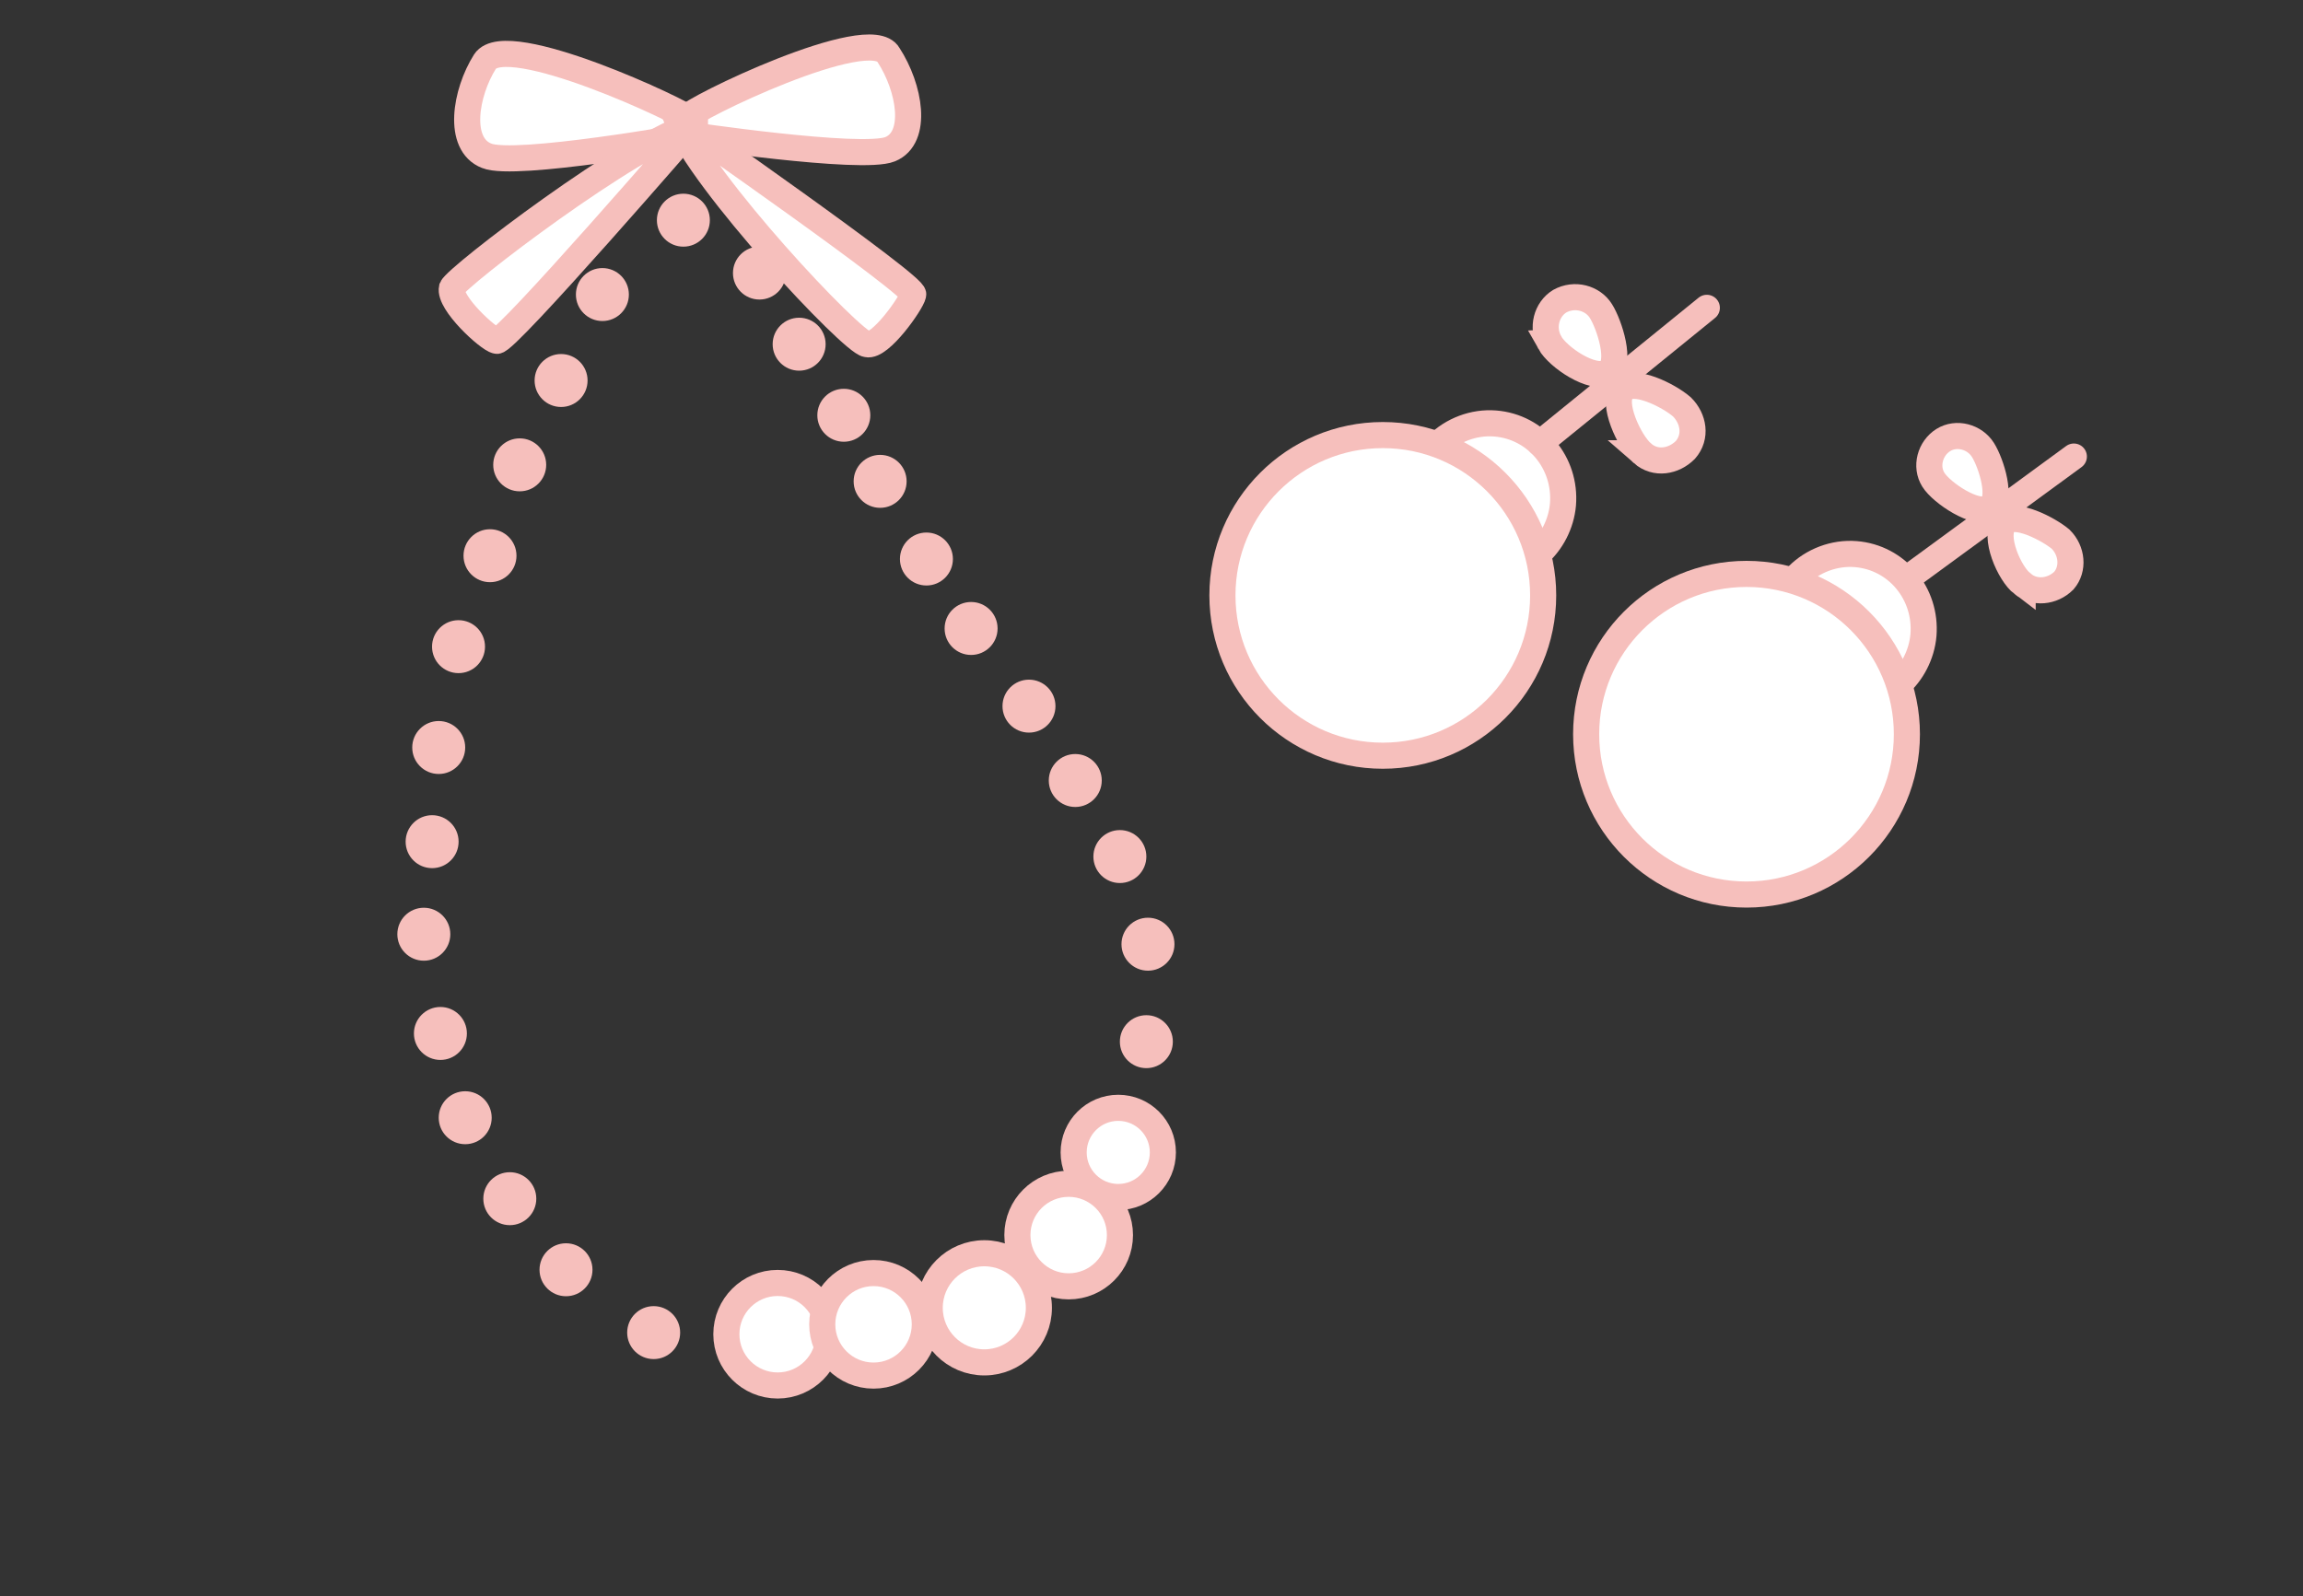 <?xml version="1.0" encoding="UTF-8"?><svg id="_ループ_1" xmlns="http://www.w3.org/2000/svg" viewBox="0 0 300 208"><rect x="0" y="0" width="300" height="208" fill="#333333" stroke="none"/><defs><style>.cls-1{fill:#f6bfbc;}.cls-2{fill:#fff;}.cls-2,.cls-3{stroke:#f6bfbc;stroke-miterlimit:10;stroke-width:3.4px;}.cls-3{fill:none;stroke-linecap:round;}</style></defs><path class="cls-2" d="M187.23,57.98c1.94-1.94,4.74-3.02,7.54-2.8,5.38,.43,9.26,5.17,8.83,10.55-.22,2.58-1.51,4.95-3.23,6.46"/><path class="cls-2" d="M234.19,75c1.94-1.94,4.74-3.02,7.54-2.8,5.38,.43,9.26,5.17,8.83,10.55-.22,2.58-1.51,4.95-3.23,6.46"/><path class="cls-2" d="M251.85,62.51c-1.08-1.72-.43-4.09,1.29-5.17,1.72-1.08,4.09-.43,5.17,1.29s2.58,6.46,.86,7.54c-1.72,1.08-6.25-1.94-7.32-3.66Z"/><circle class="cls-2" cx="227.51" cy="95.67" r="20.89"/><g><circle class="cls-2" cx="101.3" cy="173.85" r="6.68"/><circle class="cls-2" cx="113.79" cy="172.56" r="6.68"/><circle class="cls-2" cx="128.22" cy="170.41" r="7.11"/><circle class="cls-2" cx="139.21" cy="160.93" r="6.68"/><circle class="cls-2" cx="145.67" cy="150.16" r="5.81"/></g><g><circle class="cls-1" cx="98.93" cy="35.58" r="3.45"/><circle class="cls-1" cx="89.02" cy="28.69" r="3.45"/><circle class="cls-1" cx="78.47" cy="38.38" r="3.45"/><circle class="cls-1" cx="73.09" cy="49.58" r="3.45"/><circle class="cls-1" cx="63.83" cy="72.41" r="3.45"/><circle class="cls-1" cx="67.7" cy="60.57" r="3.45"/><circle class="cls-1" cx="59.73" cy="84.26" r="3.45"/><circle class="cls-1" cx="57.15" cy="97.4" r="3.45"/><circle class="cls-1" cx="55.21" cy="121.73" r="3.45"/><circle class="cls-1" cx="57.37" cy="134.66" r="3.45"/><circle class="cls-1" cx="60.6" cy="145.64" r="3.45"/><circle class="cls-1" cx="66.41" cy="156.19" r="3.45"/><circle class="cls-1" cx="73.73" cy="165.45" r="3.45"/><circle class="cls-1" cx="85.15" cy="173.64" r="3.45"/><circle class="cls-1" cx="56.29" cy="109.67" r="3.45"/><circle class="cls-1" cx="104.1" cy="44.85" r="3.45"/><circle class="cls-1" cx="109.92" cy="54.11" r="3.45"/><circle class="cls-1" cx="114.65" cy="62.72" r="3.45"/><circle class="cls-1" cx="120.68" cy="72.84" r="3.45"/><circle class="cls-1" cx="126.5" cy="81.89" r="3.45"/><circle class="cls-1" cx="134.04" cy="92.01" r="3.45"/><circle class="cls-1" cx="140.07" cy="101.7" r="3.45"/><circle class="cls-1" cx="145.88" cy="111.61" r="3.45"/><circle class="cls-1" cx="149.54" cy="123.03" r="3.45"/><circle class="cls-1" cx="149.33" cy="135.73" r="3.45"/></g><path class="cls-2" d="M263.48,76.07c1.51,1.29,3.88,1.08,5.38-.43,1.29-1.51,1.08-3.88-.43-5.38-1.51-1.29-6.03-3.66-7.32-2.15-1.51,1.72,.65,6.68,2.37,7.97Z"/><path class="cls-2" d="M201.88,44.63c-1.08-1.94-.43-4.31,1.29-5.38,1.94-1.08,4.31-.43,5.38,1.29,1.08,1.72,2.8,6.89,.86,7.97-1.94,1.08-6.46-1.94-7.54-3.88Z"/><path class="cls-2" d="M213.94,59.06c1.72,1.51,4.09,1.08,5.6-.43,1.51-1.72,1.08-4.09-.43-5.6-1.72-1.51-6.46-3.88-7.75-2.15-1.51,1.51,.86,6.68,2.58,8.18Z"/><line class="cls-3" x1="222.34" y1="40.11" x2="200.59" y2="57.77"/><line class="cls-3" x1="270.15" y1="59.49" x2="249.26" y2="74.78"/><circle class="cls-2" cx="180.13" cy="77.58" r="20.89"/><g><path class="cls-2" d="M89.46,15.34c.43-1.08,23.91-12.49,26.28-8.18,2.8,4.31,3.88,10.77,.22,12.28s-26.71-1.94-26.71-1.94l.22-2.15Z"/><path class="cls-2" d="M89.89,15.56c-.65-.86-23.91-11.85-26.71-7.54-2.58,4.09-3.66,10.77,.22,12.28,3.66,1.51,26.49-2.58,26.49-2.58v-2.15Z"/><path class="cls-2" d="M90.53,16.2s-24.77,28.64-25.84,28.21c-1.08-.22-6.25-4.95-5.82-6.89,.65-1.51,23.48-18.95,31.66-21.32Z"/><path class="cls-2" d="M88.16,15.56s31.23,21.75,30.8,22.83c-.22,1.08-4.31,6.89-6.03,6.46-1.94-.22-21.54-21.11-24.77-29.29Z"/></g></svg>